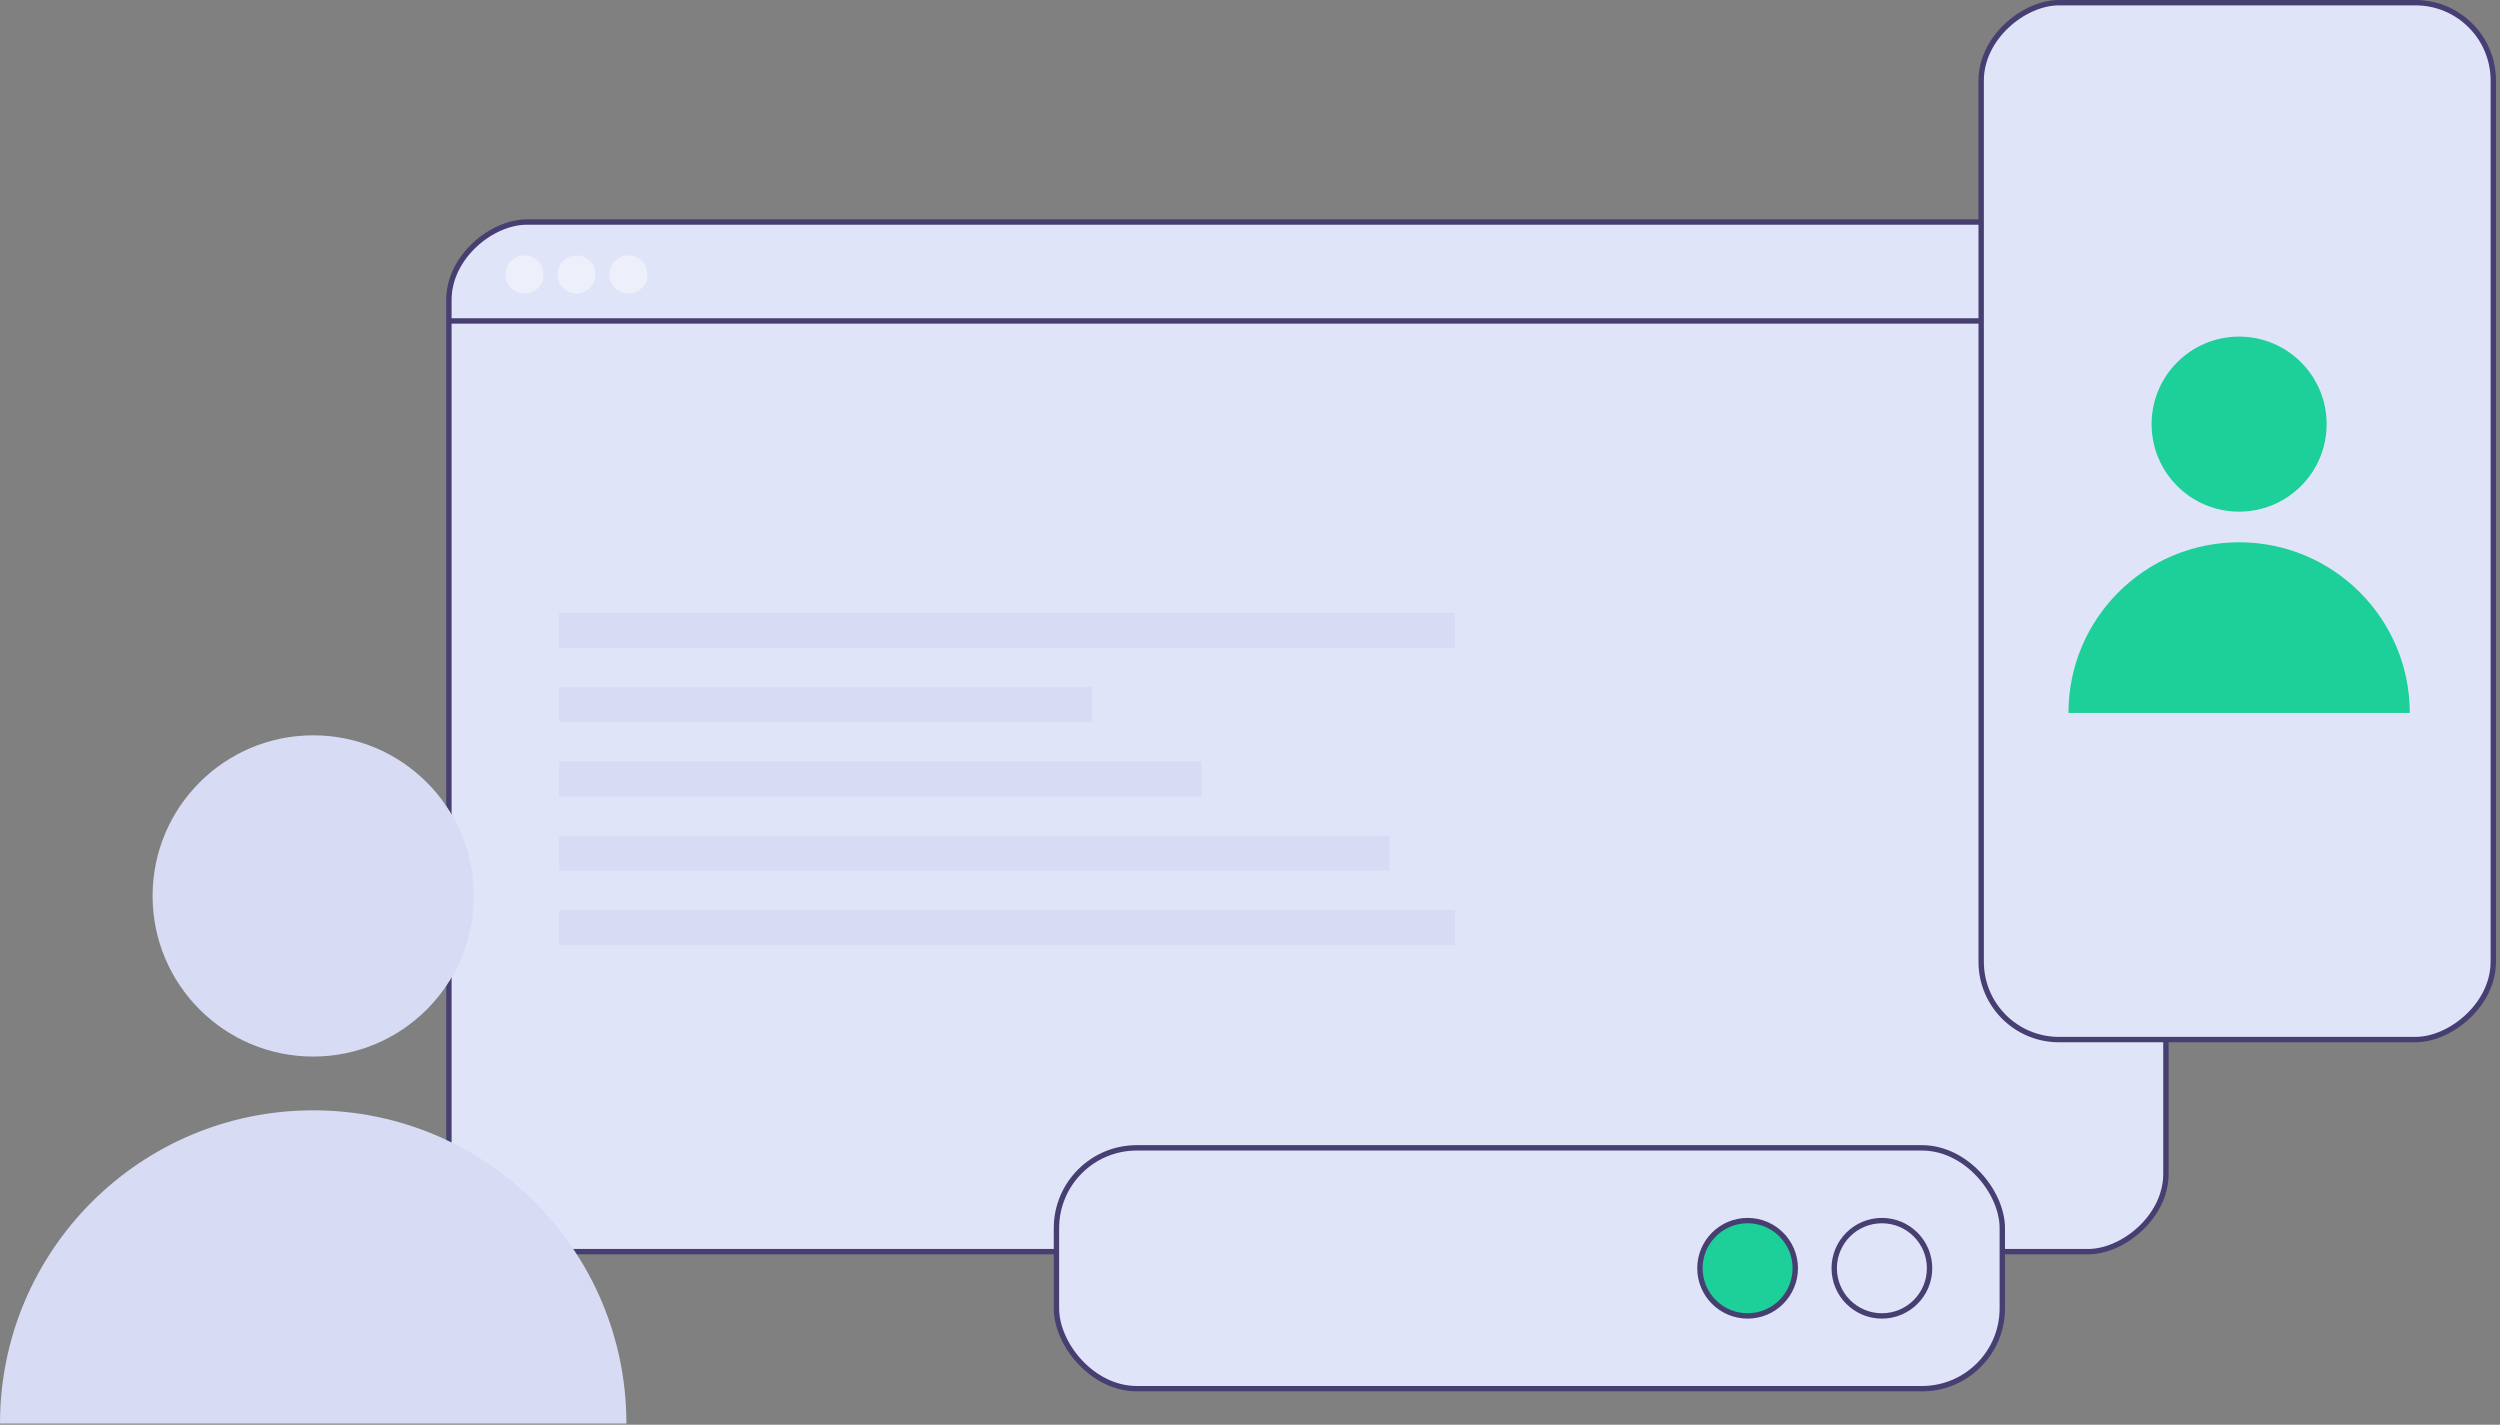 <svg width="465" height="265" viewBox="0 0 465 265" fill="none" xmlns="http://www.w3.org/2000/svg">
<rect x="0" y="0" width="465" height="265" fill="#808080" stroke="none"/>
<rect x="402.861" y="41.302" width="191.504" height="319.362" rx="14.462" transform="rotate(90 402.861 41.302)" fill="#E0E4F8" stroke="#473E71"/>
<line x1="83.719" y1="59.696" x2="403.362" y2="59.696" stroke="#473E71"/>
<circle cx="97.568" cy="51.05" r="3.544" fill="#EDEFFB"/>
<circle cx="107.232" cy="51.05" r="3.544" fill="#EDEFFB"/>
<circle cx="116.896" cy="51.05" r="3.544" fill="#EDEFFB"/>
<rect x="463.752" y="0.5" width="192.86" height="95.252" rx="14.462" transform="rotate(90 463.752 0.5)" fill="#E0E4F8" stroke="#473E71"/>
<circle cx="416.476" cy="78.888" r="16.279" fill="#1DCF98"/>
<path d="M416.477 100.865C398.945 100.865 384.732 115.077 384.732 132.609H448.221C448.221 115.077 434.008 100.865 416.477 100.865Z" fill="#1DCF98"/>
<circle cx="58.256" cy="166.644" r="29.875" fill="#D7DBF3"/>
<path d="M58.256 206.519C26.082 206.519 0 232.601 0 264.775H116.512C116.512 232.601 90.43 206.519 58.256 206.519Z" fill="#D7DBF3"/>
<rect x="270.626" y="114" width="6.502" height="166.625" transform="rotate(90 270.626 114)" fill="#D7DBF3"/>
<rect x="270.626" y="169.271" width="6.502" height="166.625" transform="rotate(90 270.626 169.271)" fill="#D7DBF3"/>
<rect x="203.164" y="127.817" width="6.502" height="99.162" transform="rotate(90 203.164 127.817)" fill="#D7DBF3"/>
<rect x="223.483" y="141.636" width="6.502" height="119.482" transform="rotate(90 223.483 141.636)" fill="#D7DBF3"/>
<rect x="258.434" y="155.453" width="6.502" height="154.433" transform="rotate(90 258.434 155.453)" fill="#D7DBF3"/>
<rect x="196.5" y="213.5" width="175.928" height="44.793" rx="14.938" fill="#E0E4F8" stroke="#473E71"/>
<circle cx="350.033" cy="235.897" r="8.867" fill="#E0E4F8" stroke="#473E71"/>
<circle cx="325.053" cy="235.897" r="8.867" fill="#1DCF98" stroke="#473E71"/>
</svg>
